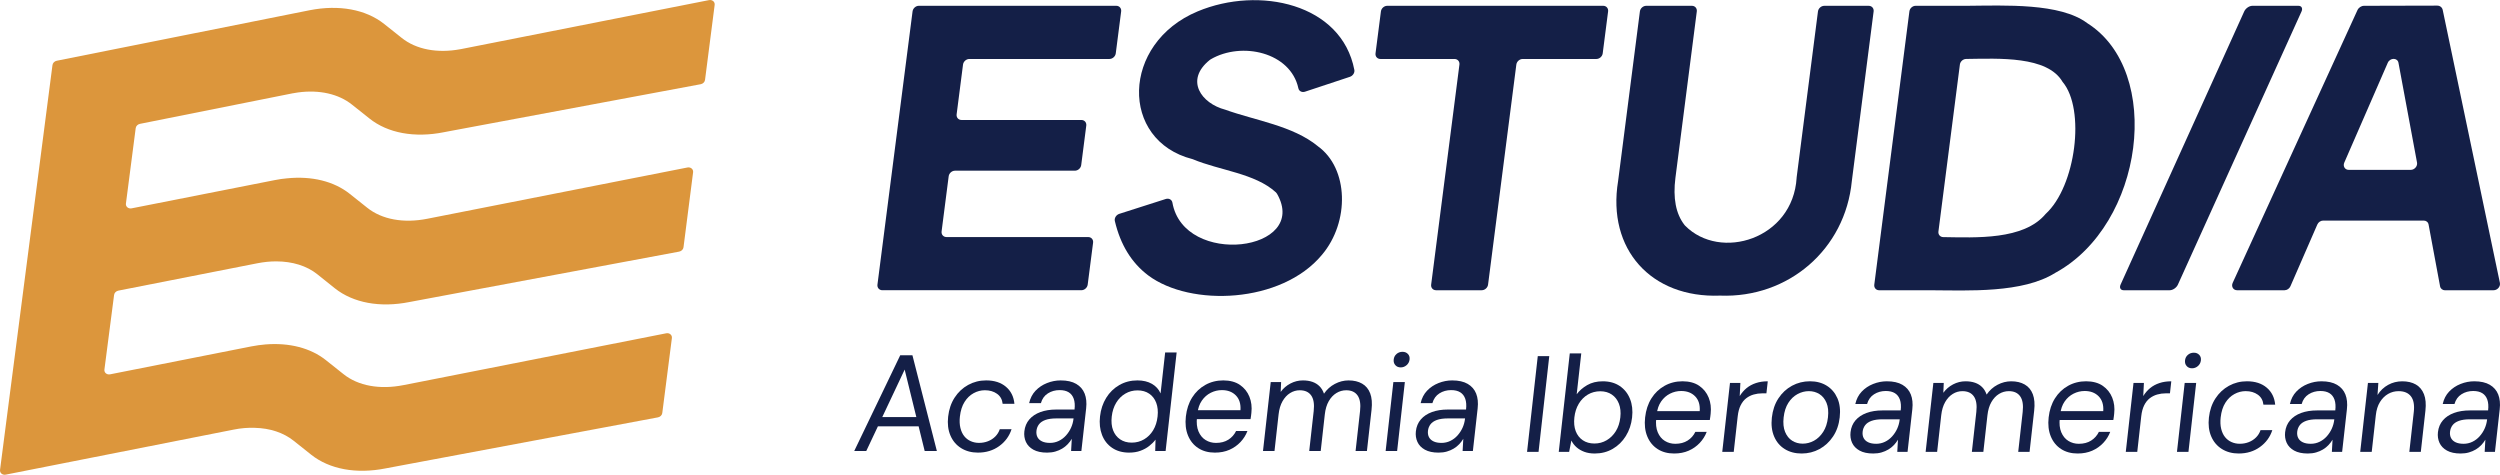 <svg viewBox="0 0 2169.48 411.98" xmlns="http://www.w3.org/2000/svg" id="Layer_2"><defs><style>.cls-1{fill:#141f47;}.cls-1,.cls-2{stroke-width:0px;}.cls-2{fill:#dc963c;}</style></defs><g id="Layer_1-2"><path d="m253.18,81.11c1.86-.39,3.71-.67,5.55-.9,18.36-2.47,35.08,1.27,46.71,10.57l15.18,12.06c15.89,12.72,39.21,16.98,64.65,11.88l4.87-.93,217.94-40.72c1.97-.37,3.51-1.91,3.74-3.75l8.36-65.08c.34-2.65-2.1-4.7-4.93-4.14l-214.52,42.37c-.46.08-.93.17-1.39.25-19.88,3.66-38.16.22-50.72-9.81l-15.23-12.11c-15.9-12.67-39.22-16.92-64.64-11.94l-.82.17L49.23,52.72c-1.94.39-3.45,1.92-3.69,3.73l-1.54,11.87-7.26,56.08-9.53,73.54-9.19,70.92-9.48,73.17-2.93,22.63L.03,407.75c-.34,2.65,2.1,4.7,4.93,4.14l197.65-39.05c6.33-1.29,12.56-1.79,18.42-1.57,13.26.3,24.97,4.17,33.84,11.24l15.13,12.05c15.95,12.67,39.21,16.98,64.7,11.89l17.98-3.38,218.3-40.89c1.97-.37,3.51-1.91,3.74-3.74l8.34-65.07c.34-2.65-2.1-4.7-4.93-4.14l-216.25,42.67-11.78,2.3c-20.44,4.06-39.24.7-52.05-9.56l-15.23-12.11c-13.34-10.6-31.84-15.31-52.43-13.64-4,.34-8.09.89-12.27,1.7l-122.58,24.24c-2.83.56-5.27-1.49-4.93-4.14l8.39-64.76c.24-1.82,1.75-3.35,3.7-3.74l120.52-23.72c5.69-1.11,11.19-1.69,16.51-1.66,13.97.02,26.49,3.82,35.76,11.28l15.12,12.1c15.95,12.67,39.26,16.98,64.7,11.89l16-3,218.08-40.75c1.97-.37,3.51-1.91,3.75-3.75l8.33-65.11c.34-2.64-2.1-4.7-4.92-4.14l-216.01,42.57-9.75,1.92c-20.44,4.06-39.29.7-52.11-9.56l-15.23-12.11c-13.74-10.93-33-15.58-54.38-13.41-3.37.26-6.83.79-10.32,1.47l-124.55,24.57c-2.83.56-5.27-1.49-4.93-4.14l8.48-65.45c.24-1.82,1.75-3.35,3.69-3.73l131.73-26.35Z" class="cls-2"></path><path d="m828.75,148.12h104.01c2.69,0,5.15-2.18,5.5-4.87l4.4-34.26c.35-2.69-1.56-4.87-4.25-4.87h-104.01c-2.69,0-4.59-2.18-4.25-4.87l5.55-43.2c.35-2.69,2.81-4.87,5.5-4.87h121.55c2.69,0,5.15-2.18,5.5-4.87l4.68-36.41c.35-2.69-1.56-4.87-4.25-4.87h-171.27c-2.69,0-5.15,2.18-5.5,4.87l-30.47,237.09c-.35,2.69,1.56,4.87,4.25,4.87h172.7c2.69,0,5.15-2.18,5.5-4.87l4.68-36.4c.35-2.69-1.56-4.87-4.25-4.87h-122.97c-2.69,0-4.59-2.18-4.25-4.87l6.15-47.85c.35-2.69,2.81-4.87,5.5-4.87Z" class="cls-1"></path><path d="m1143.59,126.84c-21.68-17.78-54.43-22.3-80.36-31.66-20.61-5.38-35.29-25.48-13.52-43.06.32-.26.68-.51,1.03-.71,26.75-15.57,69.2-6.12,75.98,25.22.54,2.51,3.14,3.81,5.76,2.94l38.93-12.9c2.57-.85,4.35-3.53,3.88-6.01-11.02-57.52-82.66-73.06-135.98-50.78-66.44,27.73-67.68,112.11-4.5,128.2.12.03.24.07.36.12,23.25,9.76,54.07,12.21,72.06,28.74.37.34.7.76.95,1.2,28.68,50.15-80.85,64.03-90.78,7.68-.46-2.59-3.07-4-5.75-3.14l-40.32,12.89c-2.69.86-4.48,3.69-3.88,6.24,4.86,20.59,14.53,36.32,29,47.2,36.66,27.41,115.55,24.49,150.75-17.89,24.21-28.65,23.16-75.14-3.63-94.26Z" class="cls-1"></path><path d="m1273.03,5.03h-69.18c-2.69,0-5.15,2.18-5.5,4.87l-4.68,36.41c-.35,2.69,1.56,4.87,4.25,4.87h64.31c2.69,0,4.59,2.18,4.25,4.87l-24.54,190.94c-.35,2.69,1.56,4.87,4.25,4.87h39.63c2.69,0,5.15-2.18,5.5-4.87l24.54-190.94c.35-2.69,2.81-4.87,5.5-4.87h63.95c2.69,0,5.15-2.18,5.5-4.87l4.68-36.41c.35-2.69-1.56-4.87-4.25-4.87h-118.19Z" class="cls-1"></path><path d="m1559.11,154.21c-3.19,53.42-66.35,72.52-96.79,41.61-.19-.19-.37-.39-.53-.6-7.51-9.64-10.13-23.31-7.86-41l18.54-144.31c.35-2.69-1.56-4.87-4.25-4.87h-39.63c-2.69,0-5.15,2.18-5.5,4.87l-18.91,147.17c-9.75,59.33,28.82,101.73,88.46,99.45,59.21,2.31,108.66-40.1,114.37-99.45l18.91-147.16c.35-2.69-1.56-4.87-4.25-4.87h-38.55c-2.69,0-5.15,2.18-5.5,4.87l-18.54,144.31Z" class="cls-1"></path><path d="m1811.27,20.06c-23.55-17.63-71.48-15.26-103.96-15.03-10.81,0-31.79,0-44.93,0-2.67,0-5.08,2.17-5.42,4.84l-30.47,237.14c-.35,2.69,1.52,4.87,4.21,4.87,13.12.01,34.13-.03,44.9,0,32.56.15,79.6,2.67,107.82-15.03,77.08-41.78,94.2-174.99,27.86-216.78Zm-36.13,165.63c-18.98,22.79-60.54,20.45-88.79,20.07-2.67-.04-4.55-2.2-4.2-4.87l18.62-144.87c.34-2.68,2.78-4.84,5.46-4.87,28.36-.34,70.42-2.74,83.65,19.89,20.07,23.72,11.51,90.74-14.73,114.65Z" class="cls-1"></path><path d="m1842.89,251.87h39.99c2.69,0,5.86-2.18,7.08-4.87l107.3-237.09c1.22-2.69.02-4.87-2.67-4.87h-39.99c-2.69,0-5.86,2.18-7.08,4.87l-107.3,237.09c-1.22,2.69-.02,4.87,2.67,4.87Z" class="cls-1"></path><path d="m2121.66,251.87h42.28c3.32,0,6.08-3.24,5.45-6.39l-49.63-236.87c-.47-2.23-2.38-3.73-4.74-3.73-36.12,0-27.44.15-63.54.16-2.37,0-4.68,1.52-5.71,3.77l-108.27,236.67c-1.44,3.15.49,6.39,3.81,6.39h41.19c2.14,0,4.21-1.4,5.1-3.44l23.34-53.58c.89-2.04,2.96-3.44,5.1-3.44h87.24c2.13,0,3.83,1.38,4.21,3.41l9.98,53.64c.38,2.03,2.08,3.41,4.21,3.41Zm-87.31-110.76l37.72-86.58c1.99-4.57,8.46-4.59,9.31-.03l16.1,86.58c.58,3.14-2.17,6.33-5.46,6.33h-53.82c-3.28,0-5.21-3.17-3.85-6.3Z" class="cls-1"></path><path d="m741.3,391.36l39.93-83.09h10.56l21.21,83.09h-10.57l-17.37-70.63-33.31,70.63h-10.45Zm16.4-21.37l3.75-8.07h37.63l1.95,8.07h-43.32Z" class="cls-1"></path><path d="m848.73,392.78c-5.62,0-10.52-1.3-14.7-3.92-4.18-2.61-7.27-6.27-9.27-10.98-2.01-4.71-2.66-10.15-1.97-16.32.71-6.33,2.59-11.85,5.65-16.56,3.06-4.71,6.97-8.37,11.73-10.98,4.76-2.61,9.95-3.92,15.58-3.92,7.12,0,12.85,1.84,17.19,5.52,4.34,3.68,6.79,8.61,7.36,14.78h-10.21c-.38-3.72-1.99-6.61-4.85-8.67-2.86-2.06-6.38-3.08-10.57-3.08-3.4,0-6.67.85-9.78,2.55-3.12,1.7-5.74,4.23-7.86,7.59-2.12,3.36-3.46,7.58-4.03,12.64-.42,3.72-.27,7.02.43,9.91.71,2.89,1.82,5.28,3.35,7.18,1.53,1.9,3.41,3.35,5.63,4.33,2.22.99,4.6,1.48,7.14,1.48,2.77,0,5.37-.47,7.81-1.42,2.44-.95,4.55-2.31,6.33-4.09,1.78-1.78,3.09-3.9,3.92-6.35h10.21c-1.94,6.02-5.52,10.9-10.72,14.66-5.21,3.76-11.34,5.64-18.37,5.64Z" class="cls-1"></path><path d="m908.58,392.78c-4.83,0-8.77-.85-11.83-2.55-3.05-1.7-5.21-3.96-6.48-6.76-1.27-2.81-1.71-5.88-1.34-9.2.45-4.03,1.88-7.46,4.29-10.27,2.41-2.81,5.62-4.94,9.62-6.41,4-1.47,8.62-2.2,13.84-2.2h15.79c.42-3.72.19-6.82-.68-9.32-.87-2.49-2.32-4.37-4.36-5.64-2.03-1.26-4.67-1.9-7.92-1.9-3.8,0-7.19.95-10.17,2.85-2.99,1.9-5,4.71-6.05,8.43h-10.21c.96-4.27,2.8-7.85,5.54-10.74,2.74-2.89,6.05-5.1,9.94-6.65,3.89-1.54,7.86-2.31,11.89-2.31,5.54,0,10.04,1.01,13.49,3.03,3.45,2.02,5.89,4.83,7.31,8.43,1.41,3.6,1.85,7.85,1.3,12.76l-4.15,37.03h-8.91l.59-10.57c-.98,1.66-2.16,3.23-3.55,4.69-1.39,1.47-2.98,2.73-4.76,3.8-1.78,1.07-3.76,1.92-5.93,2.55-2.16.63-4.6.95-7.28.95Zm2.48-8.43c2.77,0,5.35-.57,7.73-1.72,2.39-1.15,4.48-2.73,6.29-4.75,1.8-2.02,3.26-4.25,4.37-6.71,1.11-2.45,1.81-5.02,2.12-7.72l.04-.36h-14.96c-3.87,0-7.05.46-9.53,1.36-2.47.91-4.32,2.18-5.53,3.8-1.21,1.62-1.93,3.46-2.16,5.52s.05,4,.86,5.58c.82,1.58,2.14,2.81,3.98,3.68,1.84.87,4.11,1.3,6.8,1.3Z" class="cls-1"></path><path d="m979.91,392.78c-5.77,0-10.69-1.36-14.74-4.09-4.05-2.73-6.99-6.47-8.83-11.22-1.84-4.75-2.43-10.13-1.75-16.14.67-6.01,2.46-11.38,5.36-16.08,2.9-4.71,6.7-8.41,11.39-11.1,4.69-2.69,9.92-4.04,15.7-4.04,4.91,0,9.09.99,12.55,2.97,3.46,1.98,5.98,4.75,7.55,8.31l3.97-35.49h9.97l-9.57,85.46h-9.02l.27-9.85c-1.49,1.98-3.31,3.82-5.49,5.52-2.17,1.7-4.7,3.09-7.58,4.15-2.89,1.07-6.15,1.6-9.8,1.6Zm2.16-8.67c3.96,0,7.55-.95,10.76-2.85,3.22-1.9,5.85-4.53,7.88-7.89,2.04-3.36,3.32-7.34,3.83-11.93.51-4.51.12-8.47-1.17-11.87-1.28-3.4-3.32-6.05-6.11-7.95-2.79-1.9-6.17-2.85-10.13-2.85s-7.43.95-10.65,2.85c-3.22,1.9-5.85,4.55-7.9,7.95-2.04,3.4-3.31,7.36-3.82,11.87-.51,4.59-.13,8.57,1.16,11.93,1.29,3.36,3.33,5.99,6.12,7.89,2.79,1.9,6.13,2.85,10.01,2.85Z" class="cls-1"></path><path d="m1054.29,392.78c-5.62,0-10.44-1.3-14.45-3.92-4.02-2.61-7-6.27-8.92-10.98-1.93-4.71-2.54-10.19-1.84-16.44.71-6.33,2.53-11.83,5.46-16.5,2.94-4.67,6.75-8.31,11.44-10.92,4.68-2.61,9.87-3.92,15.57-3.92s10.68,1.3,14.46,3.92c3.78,2.61,6.53,6.03,8.23,10.27,1.7,4.23,2.27,8.88,1.7,13.95-.09.79-.18,1.62-.28,2.49-.1.87-.25,1.86-.45,2.97h-48.9l.86-7.72h39.29c.37-5.46-.95-9.73-3.97-12.82-3.02-3.08-7.06-4.63-12.12-4.63-3.4,0-6.63.77-9.69,2.31-3.07,1.54-5.63,3.8-7.7,6.77-2.07,2.97-3.36,6.67-3.86,11.1l-.37,3.32c-.55,4.91-.12,9.02,1.29,12.35,1.41,3.32,3.46,5.82,6.17,7.48,2.7,1.66,5.71,2.49,9.03,2.49,4.19,0,7.76-.93,10.7-2.79,2.94-1.86,5.17-4.37,6.72-7.54h9.85c-1.35,3.56-3.37,6.76-6.06,9.61-2.7,2.85-5.89,5.09-9.59,6.71-3.7,1.62-7.89,2.43-12.56,2.43Z" class="cls-1"></path><path d="m1096.02,391.36l6.7-59.82h9.02l-.37,8.55c2.24-3.09,5.07-5.52,8.47-7.3,3.41-1.78,7.01-2.67,10.81-2.67,3.08,0,5.83.42,8.22,1.25,2.4.83,4.46,2.1,6.17,3.8,1.71,1.7,3.01,3.86,3.9,6.47,2.46-3.64,5.61-6.47,9.43-8.49,3.83-2.02,7.8-3.03,11.92-3.03,4.58,0,8.5.93,11.73,2.79,3.24,1.86,5.57,4.67,7.01,8.43,1.43,3.76,1.83,8.53,1.18,14.3l-4,35.73h-9.85l3.88-34.66c.67-6.02-.05-10.52-2.16-13.53-2.12-3.01-5.39-4.51-9.82-4.51-3.09,0-5.95.81-8.58,2.43-2.64,1.62-4.84,3.97-6.61,7.06-1.77,3.08-2.91,6.88-3.41,11.4l-3.56,31.81h-9.97l3.88-34.66c.67-6.02-.05-10.52-2.17-13.53-2.12-3.01-5.43-4.51-9.93-4.51-3.01,0-5.81.81-8.4,2.43-2.6,1.62-4.78,3.97-6.55,7.06-1.77,3.08-2.9,6.88-3.41,11.4l-3.56,31.81h-9.97Z" class="cls-1"></path><path d="m1215.56,318.83c-1.98,0-3.55-.65-4.7-1.96-1.16-1.3-1.63-2.95-1.41-4.92.22-1.98,1.06-3.58,2.5-4.81,1.44-1.23,3.15-1.84,5.13-1.84s3.45.61,4.66,1.84c1.21,1.23,1.7,2.83,1.48,4.81-.22,1.98-1.08,3.62-2.57,4.92-1.49,1.3-3.19,1.96-5.09,1.96Zm-13.11,72.52l6.7-59.82h9.97l-6.7,59.82h-9.97Z" class="cls-1"></path><path d="m1248.33,392.78c-4.83,0-8.77-.85-11.83-2.55-3.05-1.7-5.21-3.96-6.48-6.76-1.27-2.81-1.71-5.88-1.34-9.2.45-4.03,1.88-7.46,4.29-10.27,2.41-2.81,5.62-4.94,9.62-6.41,4-1.47,8.62-2.2,13.84-2.2h15.79c.42-3.72.19-6.82-.68-9.32-.87-2.49-2.32-4.37-4.36-5.64-2.03-1.26-4.67-1.9-7.92-1.9-3.8,0-7.19.95-10.17,2.85-2.99,1.9-5,4.71-6.05,8.43h-10.21c.96-4.27,2.8-7.85,5.54-10.74,2.74-2.89,6.05-5.1,9.94-6.65,3.89-1.54,7.86-2.31,11.89-2.31,5.54,0,10.04,1.01,13.49,3.03,3.45,2.02,5.89,4.83,7.31,8.43,1.41,3.6,1.85,7.85,1.3,12.76l-4.15,37.03h-8.91l.59-10.57c-.98,1.66-2.16,3.23-3.55,4.69-1.39,1.47-2.98,2.73-4.76,3.8-1.78,1.07-3.76,1.92-5.93,2.55-2.16.63-4.6.95-7.28.95Zm2.48-8.43c2.77,0,5.35-.57,7.73-1.72,2.39-1.15,4.48-2.73,6.29-4.75,1.8-2.02,3.26-4.25,4.37-6.71,1.11-2.45,1.81-5.02,2.12-7.72l.04-.36h-14.96c-3.87,0-7.05.46-9.53,1.36-2.47.91-4.32,2.18-5.53,3.8-1.21,1.62-1.93,3.46-2.16,5.52-.24,2.14.05,4,.86,5.58.82,1.58,2.14,2.81,3.98,3.68,1.84.87,4.11,1.3,6.8,1.3Z" class="cls-1"></path><path d="m1325.17,392.13l9.3-83.09h9.97l-9.3,83.09h-9.97Z" class="cls-1"></path><path d="m1383.84,393.55c-3.4,0-6.42-.5-9.03-1.48-2.62-.99-4.87-2.31-6.74-3.97-1.87-1.66-3.35-3.6-4.45-5.82l-1.93,9.85h-9.02l9.57-85.46h9.97l-3.97,35.49c2.24-3.08,5.27-5.74,9.08-7.95,3.81-2.21,8.32-3.32,13.55-3.32,5.77,0,10.69,1.36,14.74,4.09,4.05,2.73,7.01,6.45,8.89,11.16,1.89,4.71,2.5,10.07,1.82,16.08-.67,6.01-2.48,11.39-5.43,16.14-2.94,4.75-6.74,8.47-11.39,11.16-4.65,2.69-9.87,4.03-15.65,4.03Zm-.22-8.67c3.88,0,7.43-.95,10.65-2.85,3.22-1.9,5.87-4.53,7.95-7.89,2.08-3.36,3.37-7.34,3.89-11.93.51-4.51.1-8.47-1.22-11.87-1.32-3.4-3.38-6.05-6.17-7.95-2.79-1.9-6.13-2.85-10.01-2.85s-7.55.95-10.76,2.85-5.85,4.55-7.89,7.95c-2.05,3.4-3.32,7.36-3.83,11.87-.51,4.59-.13,8.57,1.16,11.93,1.28,3.36,3.32,5.99,6.12,7.89,2.79,1.9,6.17,2.85,10.13,2.85Z" class="cls-1"></path><path d="m1452.83,393.55c-5.62,0-10.44-1.3-14.45-3.92-4.02-2.61-7-6.27-8.92-10.98-1.93-4.71-2.54-10.19-1.84-16.44.71-6.33,2.53-11.83,5.46-16.5,2.94-4.67,6.75-8.31,11.44-10.92,4.68-2.61,9.87-3.92,15.57-3.92s10.68,1.3,14.46,3.92c3.78,2.61,6.53,6.03,8.23,10.27,1.7,4.23,2.27,8.88,1.7,13.95-.09.79-.18,1.62-.28,2.49-.1.87-.25,1.86-.45,2.97h-48.9l.86-7.72h39.29c.37-5.46-.95-9.73-3.97-12.82-3.02-3.08-7.06-4.63-12.12-4.63-3.4,0-6.63.77-9.69,2.31-3.07,1.54-5.63,3.8-7.7,6.77-2.07,2.97-3.36,6.67-3.86,11.1l-.37,3.32c-.55,4.91-.12,9.02,1.29,12.35,1.41,3.32,3.46,5.82,6.17,7.48,2.7,1.66,5.71,2.49,9.03,2.49,4.19,0,7.76-.93,10.7-2.79,2.94-1.86,5.17-4.37,6.72-7.54h9.85c-1.35,3.56-3.37,6.76-6.06,9.61-2.7,2.85-5.89,5.09-9.59,6.71-3.7,1.62-7.89,2.43-12.56,2.43Z" class="cls-1"></path><path d="m1494.56,392.13l6.7-59.82h9.02l-.57,11.4c1.65-2.69,3.62-4.99,5.93-6.89,2.31-1.9,5.01-3.36,8.09-4.39,3.08-1.03,6.52-1.54,10.32-1.54l-1.17,10.45h-3.69c-2.53,0-4.98.34-7.35,1.01-2.37.67-4.53,1.76-6.48,3.26-1.95,1.5-3.56,3.54-4.84,6.11-1.28,2.57-2.13,5.76-2.55,9.56l-3.45,30.86h-9.97Z" class="cls-1"></path><path d="m1563.43,393.55c-5.62,0-10.5-1.29-14.64-3.86-4.15-2.57-7.22-6.21-9.22-10.92-2.01-4.71-2.66-10.18-1.96-16.44.72-6.41,2.62-11.97,5.72-16.68,3.1-4.71,7.03-8.35,11.79-10.92,4.76-2.57,9.95-3.86,15.56-3.86s10.48,1.29,14.59,3.86c4.1,2.57,7.18,6.19,9.23,10.86,2.05,4.67,2.71,10.21,1.99,16.62-.71,6.33-2.63,11.85-5.77,16.56-3.14,4.71-7.07,8.35-11.78,10.92-4.72,2.57-9.89,3.86-15.51,3.86Zm.96-8.55c3.4,0,6.66-.85,9.78-2.55,3.11-1.7,5.77-4.25,7.98-7.66,2.2-3.4,3.58-7.6,4.14-12.58.57-5.07.15-9.28-1.26-12.64-1.4-3.36-3.45-5.89-6.15-7.59-2.7-1.7-5.75-2.55-9.15-2.55s-6.68.85-9.84,2.55c-3.16,1.7-5.81,4.23-7.97,7.59-2.16,3.36-3.52,7.58-4.09,12.64-.56,4.98-.13,9.18,1.26,12.58,1.4,3.4,3.45,5.96,6.14,7.66,2.7,1.7,5.75,2.55,9.15,2.55Z" class="cls-1"></path><path d="m1625.53,393.55c-4.83,0-8.77-.85-11.83-2.55-3.05-1.7-5.21-3.96-6.48-6.76-1.27-2.81-1.71-5.88-1.34-9.2.45-4.03,1.88-7.46,4.29-10.27,2.41-2.81,5.62-4.94,9.62-6.41,4-1.47,8.62-2.2,13.84-2.2h15.79c.42-3.72.19-6.82-.68-9.32-.87-2.49-2.32-4.37-4.36-5.64-2.03-1.26-4.67-1.9-7.92-1.9-3.8,0-7.19.95-10.17,2.85-2.99,1.9-5,4.71-6.05,8.43h-10.21c.96-4.27,2.8-7.85,5.54-10.74,2.74-2.89,6.05-5.1,9.94-6.65,3.89-1.54,7.86-2.31,11.89-2.31,5.54,0,10.04,1.01,13.49,3.03,3.45,2.02,5.89,4.83,7.31,8.43,1.41,3.6,1.85,7.85,1.3,12.76l-4.15,37.03h-8.91l.59-10.57c-.98,1.66-2.16,3.23-3.55,4.69-1.39,1.47-2.98,2.73-4.76,3.8-1.78,1.07-3.76,1.92-5.93,2.55-2.16.63-4.6.95-7.28.95Zm2.48-8.43c2.77,0,5.35-.57,7.73-1.72,2.39-1.15,4.48-2.73,6.29-4.75,1.8-2.02,3.26-4.25,4.37-6.71,1.11-2.45,1.81-5.02,2.12-7.72l.04-.36h-14.96c-3.87,0-7.05.46-9.53,1.36-2.47.91-4.32,2.18-5.53,3.8-1.21,1.62-1.93,3.46-2.16,5.52-.24,2.14.05,4,.86,5.58.82,1.58,2.14,2.81,3.98,3.68,1.84.87,4.11,1.3,6.8,1.3Z" class="cls-1"></path><path d="m1671.05,392.13l6.7-59.82h9.02l-.37,8.55c2.24-3.09,5.07-5.52,8.47-7.3,3.41-1.78,7.01-2.67,10.81-2.67,3.08,0,5.83.42,8.22,1.25,2.4.83,4.46,2.1,6.17,3.8,1.71,1.7,3.01,3.86,3.9,6.47,2.46-3.64,5.61-6.47,9.43-8.49,3.83-2.02,7.8-3.03,11.92-3.03,4.58,0,8.5.93,11.73,2.79,3.24,1.86,5.57,4.67,7.01,8.43,1.43,3.76,1.83,8.53,1.18,14.3l-4,35.73h-9.85l3.88-34.66c.67-6.02-.05-10.52-2.16-13.53-2.12-3.01-5.39-4.51-9.82-4.51-3.09,0-5.95.81-8.58,2.43-2.64,1.62-4.84,3.97-6.61,7.06-1.77,3.08-2.91,6.88-3.41,11.4l-3.56,31.81h-9.97l3.88-34.66c.67-6.02-.05-10.52-2.17-13.53-2.12-3.01-5.43-4.51-9.93-4.51-3.01,0-5.81.81-8.4,2.43-2.6,1.62-4.78,3.97-6.55,7.06-1.77,3.08-2.9,6.88-3.41,11.4l-3.56,31.81h-9.97Z" class="cls-1"></path><path d="m1803.01,393.55c-5.62,0-10.44-1.3-14.45-3.92-4.02-2.61-7-6.27-8.92-10.98-1.93-4.71-2.54-10.19-1.84-16.44.71-6.33,2.53-11.83,5.46-16.5,2.94-4.67,6.75-8.31,11.44-10.92,4.68-2.61,9.87-3.92,15.57-3.92s10.68,1.3,14.46,3.92c3.78,2.61,6.53,6.03,8.23,10.27,1.7,4.23,2.27,8.88,1.7,13.95-.09.79-.18,1.62-.28,2.49-.1.87-.25,1.86-.45,2.97h-48.9l.86-7.72h39.29c.37-5.46-.95-9.73-3.97-12.82-3.02-3.08-7.06-4.63-12.12-4.63-3.4,0-6.63.77-9.69,2.31-3.07,1.54-5.63,3.8-7.7,6.77-2.07,2.97-3.36,6.67-3.86,11.1l-.37,3.32c-.55,4.91-.12,9.02,1.29,12.35,1.41,3.32,3.46,5.82,6.17,7.48,2.7,1.66,5.71,2.49,9.03,2.49,4.19,0,7.76-.93,10.7-2.79,2.94-1.86,5.17-4.37,6.72-7.54h9.85c-1.35,3.56-3.37,6.76-6.06,9.61-2.7,2.85-5.89,5.09-9.59,6.71-3.7,1.62-7.89,2.43-12.56,2.43Z" class="cls-1"></path><path d="m1844.74,392.13l6.7-59.82h9.02l-.57,11.4c1.65-2.69,3.62-4.99,5.93-6.89,2.31-1.9,5.01-3.36,8.09-4.39,3.08-1.03,6.52-1.54,10.32-1.54l-1.17,10.45h-3.69c-2.53,0-4.98.34-7.35,1.01-2.37.67-4.53,1.76-6.48,3.26-1.95,1.5-3.56,3.54-4.84,6.11-1.28,2.57-2.13,5.76-2.55,9.56l-3.45,30.86h-9.97Z" class="cls-1"></path><path d="m1902.26,319.6c-1.98,0-3.55-.65-4.7-1.96-1.16-1.3-1.63-2.95-1.41-4.92.22-1.98,1.06-3.58,2.5-4.81,1.44-1.23,3.15-1.84,5.13-1.84s3.45.61,4.66,1.84c1.21,1.23,1.7,2.83,1.48,4.81-.22,1.98-1.08,3.62-2.57,4.92-1.49,1.3-3.19,1.96-5.09,1.96Zm-13.11,72.52l6.7-59.82h9.97l-6.7,59.82h-9.97Z" class="cls-1"></path><path d="m1942.82,393.55c-5.62,0-10.52-1.3-14.7-3.92-4.18-2.61-7.27-6.27-9.27-10.98-2.01-4.71-2.66-10.15-1.97-16.32.71-6.33,2.59-11.85,5.65-16.56,3.06-4.71,6.97-8.37,11.73-10.98,4.76-2.61,9.95-3.92,15.58-3.92,7.12,0,12.85,1.84,17.19,5.52,4.34,3.68,6.79,8.61,7.36,14.78h-10.21c-.38-3.72-1.99-6.61-4.85-8.67-2.86-2.06-6.38-3.08-10.57-3.08-3.4,0-6.67.85-9.78,2.55-3.12,1.7-5.74,4.23-7.86,7.59-2.12,3.36-3.46,7.58-4.03,12.64-.42,3.72-.27,7.02.43,9.91.71,2.89,1.82,5.28,3.35,7.18,1.53,1.9,3.41,3.35,5.63,4.33,2.22.99,4.6,1.48,7.14,1.48,2.77,0,5.37-.47,7.81-1.42,2.44-.95,4.55-2.31,6.33-4.09,1.78-1.78,3.09-3.9,3.92-6.35h10.21c-1.94,6.02-5.52,10.9-10.72,14.66-5.21,3.76-11.34,5.64-18.37,5.64Z" class="cls-1"></path><path d="m2002.66,393.55c-4.83,0-8.77-.85-11.83-2.55-3.05-1.7-5.21-3.96-6.48-6.76-1.27-2.81-1.71-5.88-1.34-9.2.45-4.03,1.88-7.46,4.29-10.27,2.41-2.81,5.62-4.94,9.62-6.41,4-1.47,8.62-2.2,13.84-2.2h15.79c.42-3.72.19-6.82-.68-9.32-.87-2.49-2.32-4.37-4.36-5.64-2.03-1.26-4.67-1.9-7.92-1.9-3.8,0-7.19.95-10.17,2.85-2.99,1.9-5,4.71-6.05,8.43h-10.21c.96-4.27,2.8-7.85,5.54-10.74,2.74-2.89,6.05-5.1,9.94-6.65,3.89-1.54,7.86-2.31,11.89-2.31,5.54,0,10.04,1.01,13.49,3.03,3.45,2.02,5.89,4.83,7.31,8.43,1.41,3.6,1.85,7.85,1.3,12.76l-4.15,37.03h-8.91l.59-10.57c-.98,1.66-2.16,3.23-3.55,4.69-1.39,1.47-2.98,2.73-4.76,3.8-1.78,1.07-3.76,1.92-5.93,2.55-2.16.63-4.6.95-7.28.95Zm2.48-8.43c2.77,0,5.35-.57,7.73-1.72,2.39-1.15,4.48-2.73,6.29-4.75,1.8-2.02,3.26-4.25,4.37-6.71,1.11-2.45,1.81-5.02,2.12-7.72l.04-.36h-14.96c-3.87,0-7.05.46-9.53,1.36-2.47.91-4.32,2.18-5.53,3.8-1.21,1.62-1.93,3.46-2.16,5.52-.24,2.14.05,4,.86,5.58.82,1.58,2.14,2.81,3.98,3.68,1.84.87,4.11,1.3,6.8,1.3Z" class="cls-1"></path><path d="m2048.18,392.13l6.7-59.82h9.02l-.7,10.45c2.32-3.72,5.35-6.63,9.11-8.73,3.76-2.09,7.89-3.14,12.4-3.14s8.6.93,11.79,2.79c3.19,1.86,5.53,4.67,7.01,8.43,1.48,3.76,1.89,8.53,1.25,14.3l-4,35.73h-9.97l3.88-34.66c.67-6.02-.15-10.52-2.46-13.53-2.32-3.01-5.89-4.51-10.71-4.51-3.32,0-6.38.81-9.17,2.43-2.8,1.62-5.13,3.96-7.02,7-1.89,3.05-3.08,6.82-3.58,11.34l-3.57,31.93h-9.97Z" class="cls-1"></path><path d="m2135.27,393.55c-4.83,0-8.77-.85-11.83-2.55-3.05-1.7-5.21-3.96-6.48-6.76-1.27-2.81-1.71-5.88-1.34-9.2.45-4.03,1.88-7.46,4.29-10.27,2.41-2.81,5.62-4.94,9.62-6.41,4-1.47,8.62-2.2,13.84-2.2h15.79c.42-3.72.19-6.82-.68-9.32-.87-2.49-2.32-4.37-4.36-5.64-2.03-1.26-4.67-1.9-7.92-1.9-3.8,0-7.19.95-10.17,2.85-2.99,1.9-5,4.71-6.05,8.43h-10.21c.96-4.27,2.8-7.85,5.54-10.74,2.74-2.89,6.05-5.1,9.94-6.65,3.89-1.54,7.86-2.31,11.89-2.31,5.54,0,10.04,1.01,13.49,3.03,3.45,2.02,5.89,4.83,7.31,8.43,1.41,3.6,1.85,7.85,1.3,12.76l-4.15,37.03h-8.91l.59-10.57c-.98,1.66-2.16,3.23-3.55,4.69-1.39,1.47-2.98,2.73-4.76,3.8-1.78,1.07-3.76,1.92-5.93,2.55-2.16.63-4.6.95-7.28.95Zm2.48-8.43c2.77,0,5.35-.57,7.73-1.72,2.39-1.15,4.48-2.73,6.29-4.75,1.8-2.02,3.26-4.25,4.37-6.71,1.11-2.45,1.81-5.02,2.12-7.72l.04-.36h-14.96c-3.87,0-7.05.46-9.53,1.36-2.47.91-4.32,2.18-5.53,3.8-1.21,1.62-1.93,3.46-2.16,5.52-.24,2.14.05,4,.86,5.58.82,1.58,2.14,2.81,3.98,3.68,1.84.87,4.11,1.3,6.8,1.3Z" class="cls-1"></path></g></svg>